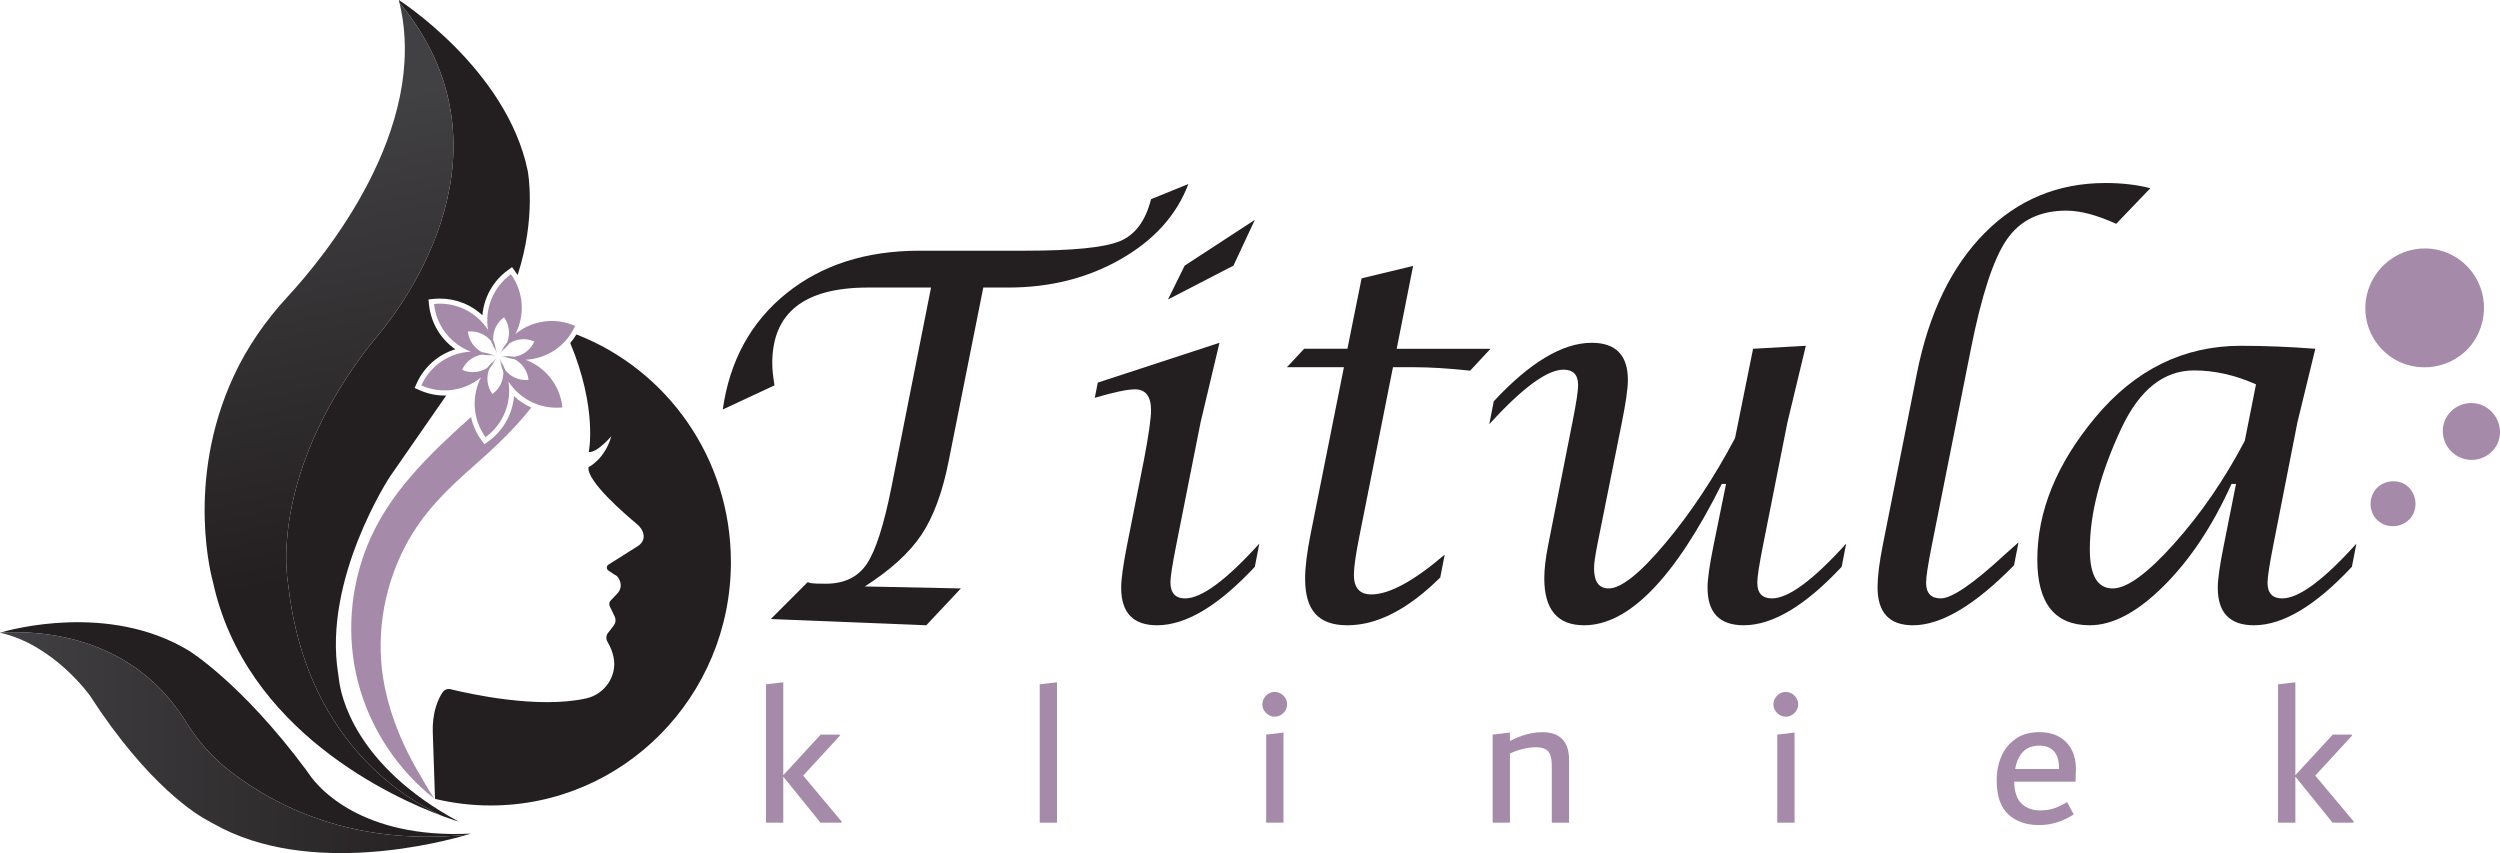 <?xml version="1.0" encoding="UTF-8"?>
<svg id="Layer_1" xmlns="http://www.w3.org/2000/svg" version="1.1" xmlns:xlink="http://www.w3.org/1999/xlink" viewBox="0 0 1702.51 580.97">
  <!-- Generator: Adobe Illustrator 29.4.0, SVG Export Plug-In . SVG Version: 2.1.0 Build 152)  -->
  <defs>
    <style>
      .st0 {
        fill: #231f20;
      }

      .st1 {
        fill: url(#linear-gradient1);
      }

      .st2 {
        fill: #00a79d;
      }

      .st3 {
        fill: #a58aa9;
      }

      .st4 {
        fill: url(#linear-gradient);
      }
    </style>
    <linearGradient id="linear-gradient" x1="192.3" y1="81.25" x2="258.21" y2="383.91" gradientUnits="userSpaceOnUse">
      <stop offset="0" stop-color="#414042"/>
      <stop offset="1" stop-color="#231f20"/>
    </linearGradient>
    <linearGradient id="linear-gradient1" x1="0" y1="505.74" x2="318.26" y2="505.74" xlink:href="#linear-gradient"/>
  </defs>
  <g>
    <g>
      <path class="st3" d="M1683.93,233.57c-12.77,17.84-38.52,21.96-56.4,9.03-18.09-13.08-22.15-38.1-9.14-56.32,13.06-18.27,38-22.57,56.19-9.68,18.36,13.01,22.55,38.52,9.34,56.96Z"/>
      <path class="st3" d="M1672.04,309.68c-8.81-6.12-11.15-18.12-5.21-26.78,6-8.74,18.05-11.06,26.83-5.16,9.19,6.18,11.65,18.82,5.33,27.42-6.35,8.63-18.17,10.61-26.95,4.52Z"/>
      <path class="st3" d="M1642,352.29c-4.99,6.66-15,8.08-21.67,3.07-6.65-4.99-7.94-14.71-2.86-21.62,4.75-6.47,15-7.98,21.39-3.16,6.67,5.04,8.12,15.06,3.14,21.71Z"/>
    </g>
    <g>
      <g>
        <path class="st0" d="M524.9,421.57l25.08-25.08,2.54.68c1.36.23,4.63.34,9.83.34,12.54,0,21.83-4.46,27.88-13.39,6.04-8.92,11.67-26.38,16.86-52.37l26.95-135.93h-42.88c-43.5,0-65.25,17.18-65.25,51.52,0,4.07.51,9.1,1.53,15.08l-35.25,16.44c4.75-33.22,19.15-59.55,43.22-78.98,24.07-19.43,54.35-29.15,90.84-29.15h71.86c32.43,0,53.9-2.15,64.4-6.44,10.51-4.29,17.63-13.84,21.35-28.64l25.42-10.34c-7.91,21.02-23.16,38.02-45.76,51.02-22.6,12.99-48.25,19.49-76.95,19.49h-16.95l-23.56,118.13c-4.18,21.24-10.37,37.99-18.56,50.25-8.19,12.26-21.05,23.98-38.56,35.17l65.42,1.36-23.56,25.08-105.93-4.24Z"/>
        <path class="st0" d="M857.6,370.22l-3.05,15.76c-24.75,26.55-46.95,39.83-66.61,39.83-16.27,0-24.41-8.53-24.41-25.59,0-5.76,1.3-15.25,3.9-28.47l11.69-58.98c3.16-16.72,4.75-27.85,4.75-33.39,0-9.49-3.67-14.24-11.02-14.24-5.08,0-14.18,1.92-27.29,5.76l2.03-10.34,82.88-27.12-12.88,54.24-16.61,83.73c-2.6,13.11-3.9,21.47-3.9,25.08,0,7.35,3.33,11.02,10,11.02,11.19,0,28.02-12.43,50.51-37.29ZM795.4,203.95l11.36-23.05,47.8-31.19-14.58,31.19-44.57,23.05Z"/>
        <path class="st0" d="M915.23,250.05h-38.81l11.69-12.54h29.49l9.66-47.96,35.08-8.47-11.19,56.44h63.9l-13.9,14.91c-14.58-1.58-27.52-2.37-38.81-2.37h-13.73l-23.05,116.1c-2.37,11.98-3.56,20.4-3.56,25.25,0,8.93,3.95,13.39,11.86,13.39,12.2,0,28.87-9.04,50-27.12l-3.05,15.59c-21.92,21.69-42.99,32.54-63.22,32.54s-28.81-10.62-28.81-31.86c0-7.57,1.24-17.63,3.73-30.17l22.71-113.73Z"/>
        <path class="st0" d="M1175.45,329.54h-2.9c-32.06,64.18-63.32,96.27-93.8,96.27-18.06,0-27.09-10.68-27.09-32.03,0-6.1.9-13.73,2.71-22.88l16.44-83.22c2.6-12.99,3.9-21.47,3.9-25.42,0-7-3.33-10.51-10-10.51-11.08,0-27.91,12.37-50.51,37.12l3.05-15.59c24.68-26.55,46.92-39.83,66.73-39.83,16.41,0,24.62,8.47,24.62,25.42,0,5.65-1.37,15.25-4.1,28.81l-16.73,83.39c-1.48,7.46-2.22,12.77-2.22,15.93,0,9.15,3.33,13.73,9.99,13.73,8.47,0,21.31-10.25,38.53-30.76s33.05-44.38,47.5-71.61l12.28-60.85,35.93-2.03-12.54,52.2-16.61,83.73c-2.6,13-3.9,21.47-3.9,25.42,0,7.12,3.33,10.68,10,10.68,11.19,0,28.02-12.43,50.51-37.29l-3.05,15.76c-24.79,26.55-47.04,39.83-66.73,39.83-16.41,0-24.62-8.53-24.62-25.59,0-5.76,1.36-15.36,4.09-28.81l8.52-41.86Z"/>
        <path class="st0" d="M1374.61,369.37l-3.05,15.59c-26.69,27.23-49.64,40.85-68.86,40.85-16.06,0-24.08-8.64-24.08-25.93,0-7.12,1.19-16.67,3.56-28.64l23.24-116.95c8.14-40.9,23.5-72.74,46.06-95.51,22.56-22.77,50.01-34.15,82.36-34.15,11.31,0,21.49,1.19,30.54,3.56l-23.25,24.24c-13.12-5.99-24.43-8.98-33.93-8.98-17.99,0-31.5,6.55-40.55,19.66-9.05,13.11-17.19,37.91-24.43,74.4l-26.64,133.89c-2.6,13-3.9,21.47-3.9,25.42,0,7.12,3.34,10.68,10.01,10.68,7.58,0,22.23-10.06,43.94-30.17,1.7-1.58,4.69-4.24,8.99-7.97Z"/>
        <path class="st0" d="M1522.73,329.54h-3.06c-12.76,28.36-28.11,51.5-46.06,69.41-17.95,17.91-34.77,26.86-50.46,26.86-23.82,0-35.73-14.92-35.73-44.74,0-32.88,13.11-65.08,39.32-96.61,27.12-32.65,60.22-48.98,99.32-48.98,16.16,0,33.05.68,50.68,2.03l-12.2,50.17-16.44,83.73c-2.6,13.11-3.9,21.58-3.9,25.42,0,7.12,3.33,10.68,10,10.68,11.3,0,28.13-12.43,50.51-37.29l-3.05,15.76c-24.79,26.55-47.04,39.83-66.73,39.83-16.41,0-24.62-8.53-24.62-25.59,0-5.65,1.36-15.25,4.09-28.81l8.34-41.86ZM1536.36,261.75c-14.23-6.33-28.29-9.49-42.19-9.49-20.56,0-36.99,12.99-49.3,38.98-14.46,30.73-21.69,58.36-21.69,82.88,0,17.74,5.19,26.61,15.58,26.61,9.71,0,23.68-10.2,41.92-30.59,18.24-20.39,34.24-43.7,48.01-69.91l7.66-38.47Z"/>
      </g>
      <g>
        <path class="st3" d="M546.97,528.2l26.16,31.23v.82h-14.38l-25.34-31.37v31.37h-11.78v-94.24l11.78-1.37v63.28l25.48-27.67h13.01v.82l-24.93,27.12Z"/>
        <path class="st3" d="M708.05,560.25v-94.24l11.78-1.37v95.61h-11.78Z"/>
        <path class="st3" d="M863.92,486.9c-1.28-.77-2.31-1.8-3.08-3.08-.78-1.28-1.16-2.65-1.16-4.11,0-1.55.39-2.97,1.16-4.25.78-1.28,1.8-2.3,3.08-3.08,1.28-.78,2.65-1.17,4.11-1.17,1.55,0,2.97.39,4.25,1.17,1.28.78,2.3,1.8,3.08,3.08.77,1.28,1.16,2.69,1.16,4.25,0,1.46-.39,2.83-1.16,4.11-.78,1.28-1.8,2.31-3.08,3.08-1.28.78-2.69,1.16-4.25,1.16-1.46,0-2.83-.39-4.11-1.16ZM862.28,560.25v-59.99l11.78-1.37v61.36h-11.78Z"/>
        <path class="st3" d="M1068.56,517.65v42.6h-11.78v-38.21c0-3.38-.34-6-1.03-7.88-.68-1.87-1.83-3.22-3.42-4.04-1.6-.82-3.77-1.23-6.51-1.23s-5.66.39-8.77,1.16c-3.11.78-6.03,1.8-8.77,3.08v47.12h-11.78v-59.99l11.78-1.37v5.75c7.67-4.02,14.97-6.03,21.92-6.03,12.23,0,18.35,6.35,18.35,19.04Z"/>
        <path class="st3" d="M1211.96,486.9c-1.28-.77-2.31-1.8-3.08-3.08-.78-1.28-1.16-2.65-1.16-4.11,0-1.55.39-2.97,1.16-4.25.78-1.28,1.8-2.3,3.08-3.08,1.28-.78,2.65-1.17,4.11-1.17,1.55,0,2.97.39,4.25,1.17,1.28.78,2.3,1.8,3.08,3.08.77,1.28,1.16,2.69,1.16,4.25,0,1.46-.39,2.83-1.16,4.11-.78,1.28-1.8,2.31-3.08,3.08-1.28.78-2.69,1.16-4.25,1.16-1.46,0-2.83-.39-4.11-1.16ZM1210.32,560.25v-59.99l11.78-1.37v61.36h-11.78Z"/>
        <path class="st3" d="M1413.45,532.3h-41.78c.09,6.85,1.76,11.83,5,14.93,3.24,3.11,7.42,4.66,12.53,4.66,3.65,0,6.83-.46,9.52-1.37,2.69-.91,5.68-2.33,8.97-4.25l4.52,8.35c-7.49,4.84-15.34,7.26-23.56,7.26-8.77,0-15.77-2.44-21.02-7.33-5.25-4.88-7.88-12.62-7.88-23.22,0-6.03,1.1-11.51,3.29-16.44,2.19-4.93,5.46-8.88,9.79-11.85,4.34-2.97,9.66-4.45,15.96-4.45,5.29,0,9.81,1.07,13.56,3.22,3.74,2.15,6.58,5.09,8.49,8.83,1.92,3.75,2.88,8.04,2.88,12.88l-.27,8.77ZM1377.63,512.03c-2.69,2.83-4.45,6.71-5.27,11.64h29.86v-.55c0-5.11-1.16-8.95-3.49-11.51-2.33-2.55-5.64-3.83-9.93-3.83-4.75,0-8.47,1.42-11.16,4.25Z"/>
        <path class="st3" d="M1576.71,528.2l26.16,31.23v.82h-14.38l-25.34-31.37v31.37h-11.78v-94.24l11.78-1.37v63.28l25.48-27.67h13.01v.82l-24.93,27.12Z"/>
      </g>
    </g>
  </g>
  <g>
    <g>
      <path class="st2" d="M294.06,540.52v-.18c-.12-.02-.25-.04-.37-.1.12.08.25.18.37.29Z"/>
      <g>
        <path class="st0" d="M497.76,382.68c0,91.61-73.28,165.85-163.64,165.85-13.04,0-25.69-1.56-37.87-4.5l-1.52-45.16c-.21-5.84.38-11.72,2.07-17.33,1.07-3.6,2.56-6.99,4.5-9.92,1.21-1.87,3.42-2.8,5.57-2.25,12.62,3.11,59.41,13.56,92.26,6.26,12.69-2.8,21.23-15.18,18.74-27.94-.66-3.32-1.97-6.85-4.15-10.62-1.14-1.9-1.07-4.25.31-6.02l3.87-4.98c1.38-1.8,1.66-4.18.69-6.19l-3.35-7.02c-.62-1.35-.38-2.9.66-3.94l4.56-4.81c2.07-2.11,2.8-5.22,1.83-8.02-.66-2.01-1.76-3.98-3.6-4.63l-4.36-2.9c-1.49-.97-1.45-3.11.03-4.05l19.12-12.07s7.99-3.8,3.49-11.79c-.86-1.49-2.04-2.77-3.35-3.87-6.81-5.64-34.27-29.01-32.85-38.63,0,0,11.1-5.33,15.53-21.06,0,0-9.86,11.52-15.35,10.72,0,0,6.12-29.36-12.62-74.21,1.56-1.8,2.97-3.77,4.18-5.84,61.52,23.79,105.23,84.17,105.23,154.92Z"/>
        <path class="st3" d="M350.06,269.77c3.42,3.22,7.4,5.84,11.76,7.78-12.28,15.63-27.39,29.36-38.59,39.22-18.74,16.43-35.62,32.78-47.34,55.36-15.39,29.6-20.58,63.91-13.69,96.66,4.43,20.99,13,41.08,24.1,59.41.86,1.45,5.26,9.48,9.37,15.6-25.28-19.88-43.85-48.21-51.87-79.36-7.92-30.6-5.53-63.8,6.43-93.09,1.31-3.22,2.73-6.36,4.25-9.44,5.74-11.58,12.83-22.2,20.82-32.13l.07-.03c1.76-2.14,3.53-4.29,5.36-6.4.31-.31.59-.69.9-1,.93-1.07,1.87-2.14,2.8-3.18.07-.07.14-.1.17-.21,1.52-1.66,3.08-3.35,4.67-5.01,1.59-1.66,3.18-3.29,4.81-4.91.21-.24.41-.45.66-.69.86-.86,1.76-1.76,2.66-2.63,1.11-1.11,2.21-2.18,3.35-3.29,2.32-2.21,4.67-4.43,7.02-6.61,2.8-2.66,5.67-5.22,8.54-7.82,1.49-1.35,2.97-2.7,4.46-3.98,1.21,5.5,3.53,10.86,7.05,15.7l2.04,2.8,2.8-2.01c10.37-7.5,16.36-18.88,17.39-30.74Z"/>
      </g>
      <path class="st4" d="M196.42,399.56c-.2-1.7-.41-3.41-.65-5.11-1.5-10.98-6.88-73.3,49.98-151.26,4.02-5.51,8.3-10.84,12.66-16.09,17.18-20.71,95.8-125.84,13.59-225.4,20.77,86.32-51.47,173.64-76.15,200.36-14.82,16.05-27.42,34.09-36.61,53.9-33.85,72.98-14.25,140.2-14.25,140.2,22.03,101.69,122.83,147.11,156.48,159.62-29.5-13.51-93.09-54.09-105.05-156.22Z"/>
      <path class="st0" d="M352.48,187.33c-.55-.9-1.11-1.73-1.73-2.59l-2.04-2.8-2.8,2.01c-10.37,7.5-16.36,18.88-17.39,30.74-7.57-7.09-17.74-11.34-28.88-11.34-1.49,0-2.94.07-4.43.21l-3.42.38.35,3.42c1.31,12.76,8.13,23.65,17.91,30.5-11.52,3.53-21.2,11.9-26.28,23.2l-1.42,3.15,3.15,1.42c5.53,2.46,11.34,3.73,17.33,3.73.35,0,.73,0,1.07-.03l-38.42,55.36s-45.65,69.47-35.2,134.04c.24,1.49.45,3.01.62,4.5,1.14,9.65,10.2,57.85,81.47,96.27-.55-.14-4.53-1.35-10.89-3.7-29.5-13.52-93.09-54.09-105.06-156.24-.21-1.69-.41-3.42-.66-5.12-1.49-10.96-6.88-73.28,50-151.26,4.01-5.5,8.3-10.82,12.66-16.08,17.15-20.71,95.79-125.84,13.59-225.4-.14-.55-.28-1.14-.41-1.69,0,0,73.52,46.96,87.8,116.4,0,0,6.05,31.37-6.92,70.93Z"/>
      <path class="st1" d="M152.37,521.66c-10.25-8.52-18.74-18.89-25.79-30.21-35.72-57.34-95.75-62.32-126.13-60.71-.27.08-.45.14-.45.14,36.76,8.17,61.26,42.88,61.26,42.88,40.02,61.85,73.56,81.57,80.41,85.14,1.32.69,2.6,1.43,3.9,2.16,65.11,36.94,156.98,12.04,172.69,7.36-83.73,8.67-138.84-24.3-165.89-46.76Z"/>
      <path class="st0" d="M126.58,491.45c7.05,11.31,15.54,21.69,25.79,30.21,27.05,22.46,82.16,55.43,165.89,46.76,1.52-.45,2.34-.72,2.34-.72-75,3.66-104.12-32.01-109.37-39.49-.99-1.4-1.97-2.82-3-4.2-43.97-59.12-79.59-80.88-79.59-80.88-54.67-33.2-122.37-14.12-128.2-12.39,30.38-1.61,90.41,3.36,126.13,60.71Z"/>
    </g>
    <path class="st3" d="M357.96,244.99c14.19-.71,27.49-9.15,33.69-23.01-13.94-6.24-29.57-3.6-40.63,5.45,6.48-12.65,5.82-28.38-3.08-40.68-12.37,8.95-17.9,23.81-15.59,37.92-7.71-11.93-21.66-19.23-36.77-17.67,1.57,15.19,11.67,27.4,25.04,32.46-14.19.71-27.49,9.15-33.69,23.01,13.94,6.24,29.56,3.6,40.63-5.45-6.48,12.65-5.82,28.38,3.08,40.68,12.37-8.95,17.9-23.81,15.59-37.92,7.71,11.93,21.66,19.23,36.77,17.67-1.57-15.19-11.67-27.4-25.04-32.46ZM344.19,252.21c-.91-2.37-2.06-4.68-3.46-6.9-.23-.87-.45-1.74-.55-2.66.08.81.24,1.59.37,2.38-.39-.61-.75-1.23-1.18-1.82.49.68.85,1.4,1.23,2.12.46,2.68,1.19,5.26,2.16,7.7.23,5.83-2.35,11.66-7.42,15.33-3.67-5.08-4.3-11.43-2.25-16.9,1.6-1.97,3.03-4.12,4.25-6.44.64-.63,1.28-1.26,2.03-1.81-.66.48-1.26,1-1.88,1.51.33-.64.69-1.27.99-1.93-.34.76-.79,1.43-1.22,2.12-2.09,1.74-3.96,3.66-5.59,5.72-4.93,3.11-11.27,3.79-16.98,1.24,2.56-5.72,7.75-9.44,13.51-10.4,2.51.4,5.08.56,7.7.46.87.24,1.74.48,2.58.86-.74-.33-1.5-.59-2.25-.87.72-.03,1.44-.04,2.17-.11-.83.09-1.64.03-2.45,0-2.55-.94-5.15-1.6-7.75-1.98-5.16-2.71-8.92-7.86-9.56-14.09,6.23-.64,12.05,1.99,15.76,6.5.91,2.37,2.05,4.68,3.45,6.9.23.87.45,1.74.55,2.66-.08-.81-.24-1.59-.37-2.38.39.61.75,1.23,1.18,1.82-.49-.68-.85-1.4-1.23-2.12-.46-2.68-1.19-5.26-2.16-7.7-.23-5.83,2.35-11.66,7.42-15.33,3.67,5.08,4.3,11.43,2.25,16.9-1.6,1.97-3.03,4.12-4.25,6.44-.64.63-1.28,1.26-2.03,1.81.66-.48,1.26-1,1.88-1.51-.33.64-.69,1.27-.99,1.93.34-.76.79-1.43,1.22-2.12,2.09-1.74,3.96-3.66,5.59-5.72,4.93-3.11,11.27-3.79,16.98-1.24-2.56,5.72-7.75,9.44-13.51,10.4-2.51-.4-5.08-.56-7.7-.46-.87-.24-1.74-.48-2.58-.86.74.33,1.5.59,2.25.87-.72.03-1.44.04-2.17.11.83-.09,1.64-.03,2.45,0,2.55.94,5.15,1.6,7.75,1.98,5.16,2.71,8.92,7.86,9.56,14.09-6.23.64-12.05-1.99-15.76-6.5ZM342,248.74c-.48-.97-.88-1.97-1.18-3.04.5.99.88,2,1.18,3.04ZM335,247.83c.6-.9,1.27-1.75,2.04-2.54-.61.92-1.29,1.76-2.04,2.54ZM332.3,241.32c1.08.07,2.15.22,3.22.49-1.1-.06-2.17-.24-3.22-.49ZM336.58,235.72c.48.97.88,1.97,1.18,3.04-.5-.99-.88-2-1.18-3.04ZM343.57,236.62c-.6.9-1.27,1.75-2.04,2.54.61-.92,1.29-1.76,2.04-2.54ZM346.28,243.14c-1.08-.07-2.15-.22-3.22-.49,1.1.06,2.17.24,3.22.49Z"/>
  </g>
</svg>